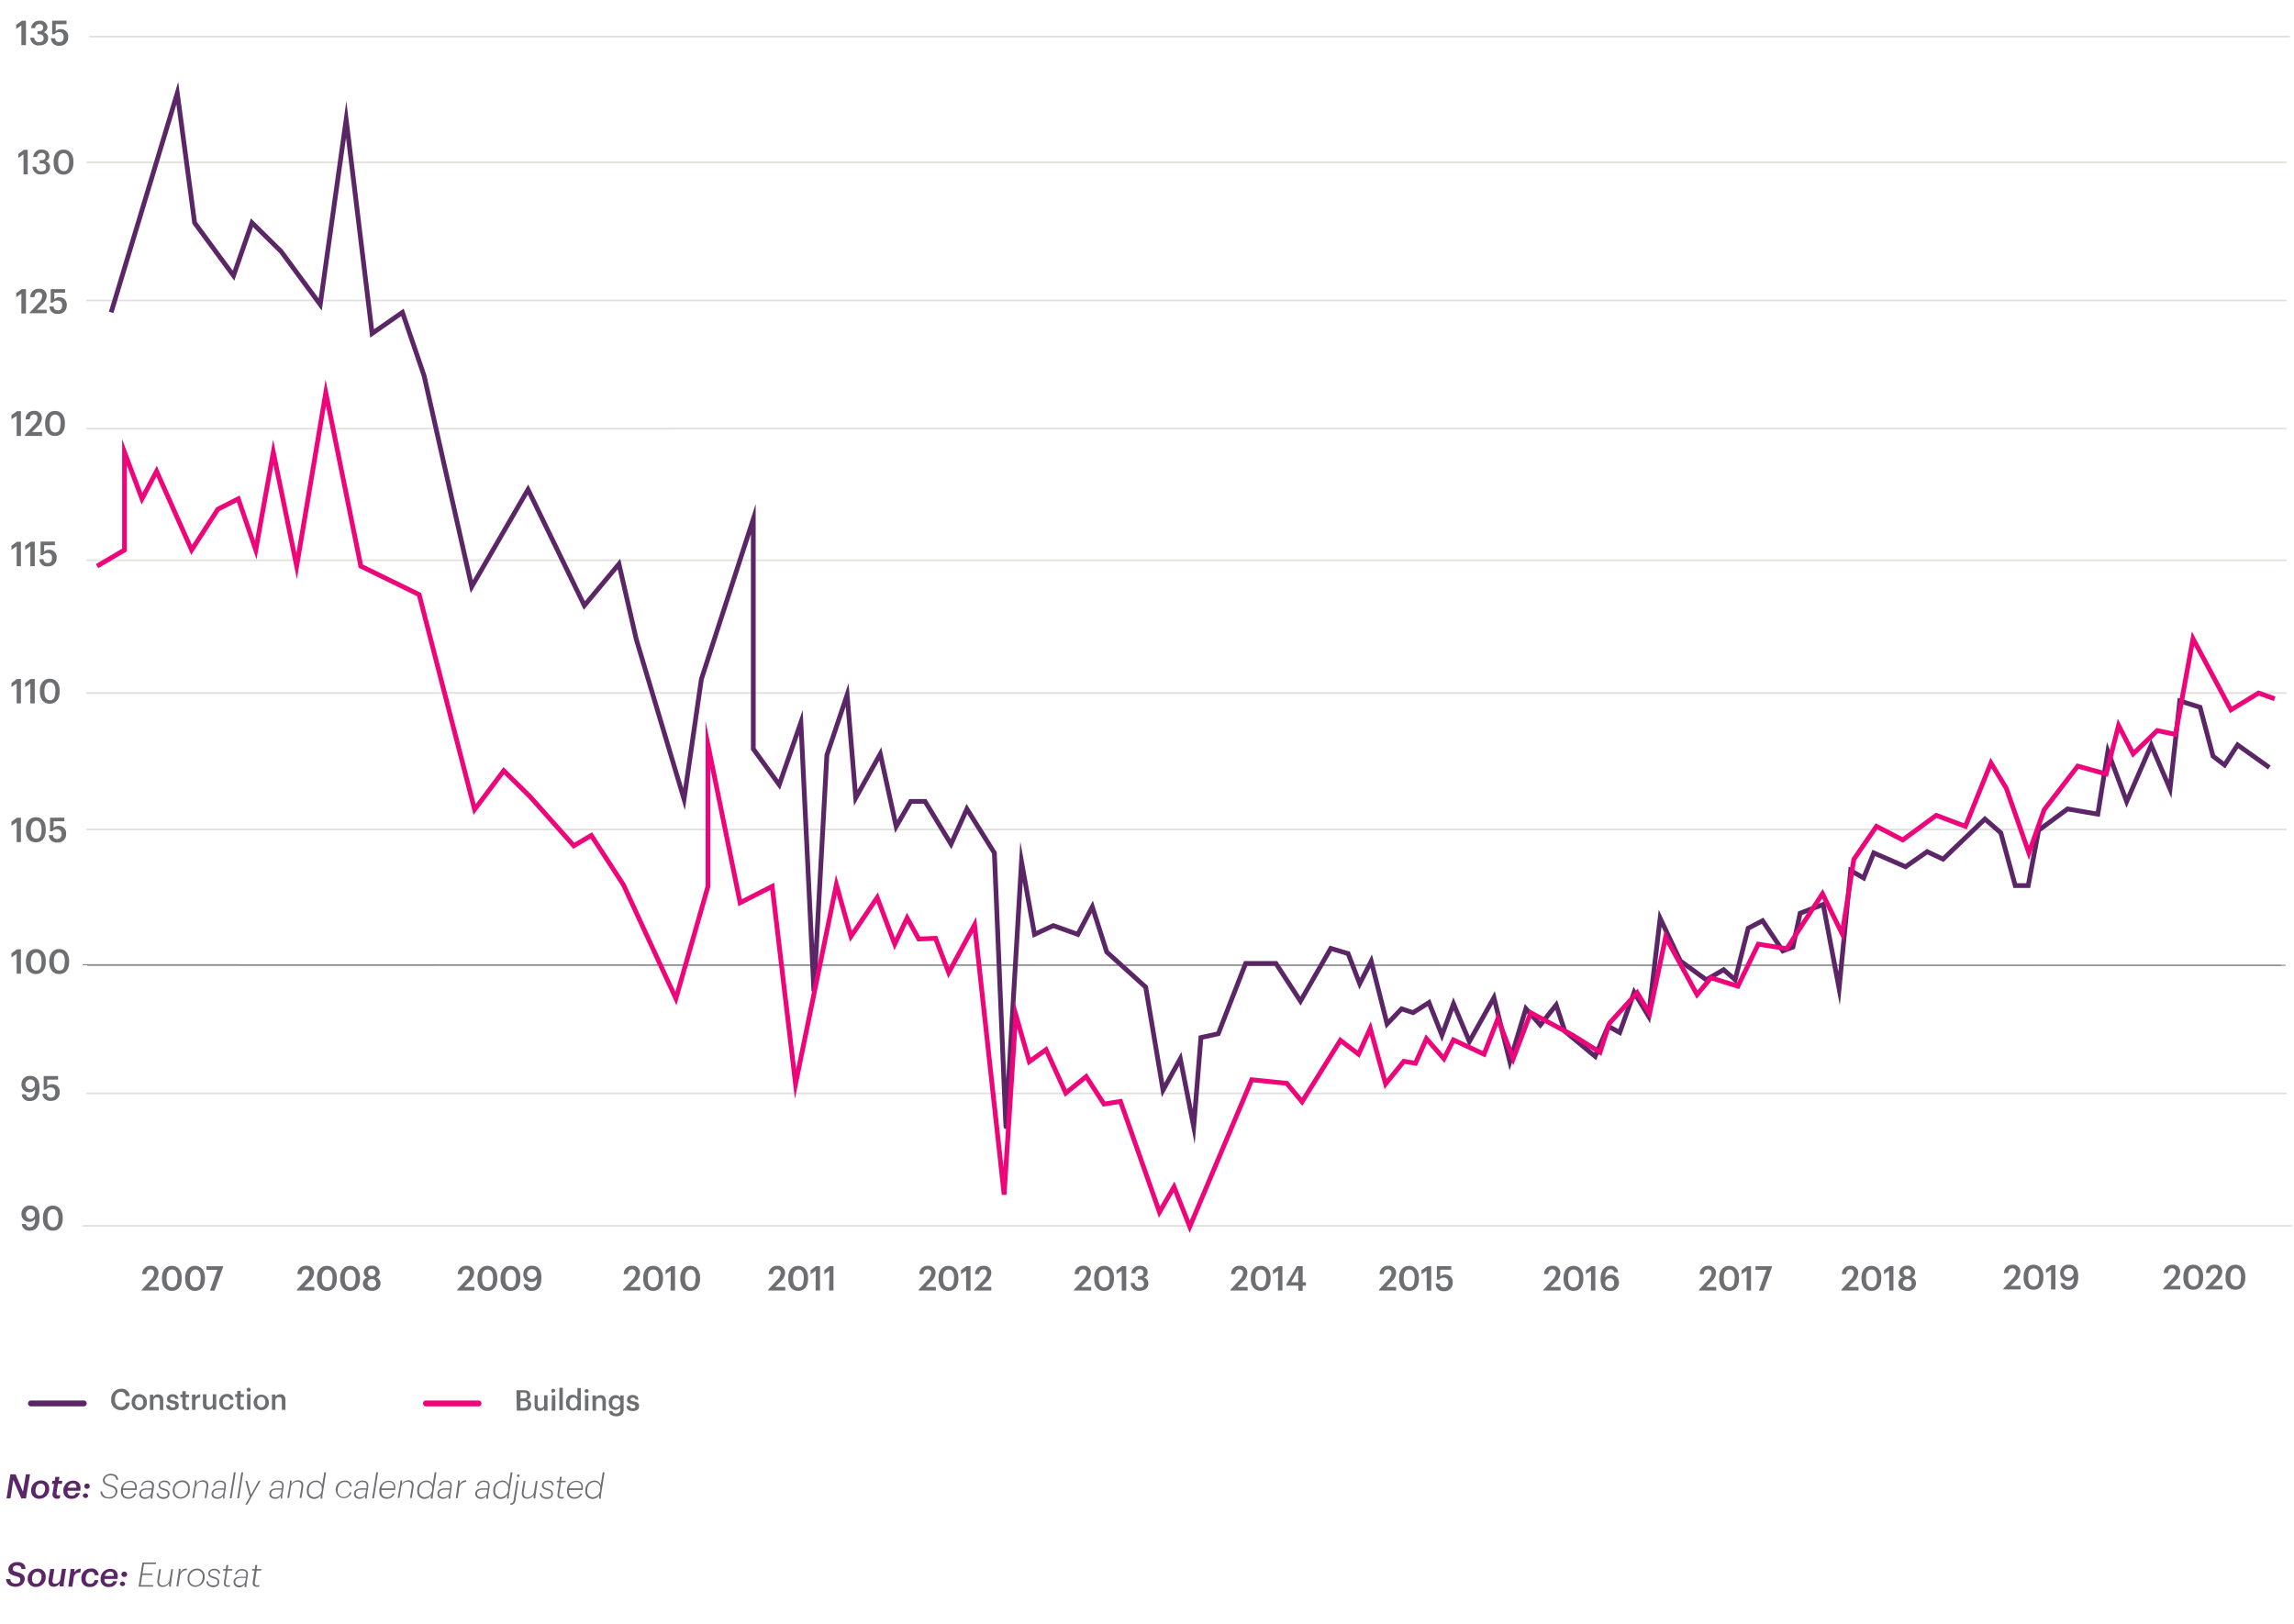 <svg id="Layer_1" data-name="Layer 1" xmlns="http://www.w3.org/2000/svg" xmlns:xlink="http://www.w3.org/1999/xlink" viewBox="0 0 442 313"><defs><style>.cls-1,.cls-10,.cls-9{fill:none;}.cls-2{clip-path:url(#clip-path);}.cls-3{clip-path:url(#clip-path-2);}.cls-4{fill:#5b2666;}.cls-5{fill:#6d6e71;}.cls-6{fill:#ed0579;}.cls-7{fill:#e1e0dc;}.cls-8{fill:#86888a;}.cls-9{stroke:#5b2666;}.cls-10,.cls-9{stroke-miterlimit:10;stroke-width:0.92px;}.cls-10{stroke:#ed0579;}</style><clipPath id="clip-path"><rect class="cls-1" width="442" height="500"/></clipPath><clipPath id="clip-path-2"><rect class="cls-1" x="0.16" width="441.84" height="284"/></clipPath></defs><g class="cls-2"><g class="cls-3"><path class="cls-4" d="M22.85,307.39a.48.48,0,1,0,0-1,.46.46,0,0,0-.46.48.48.48,0,0,0,.47.48m-.28,1.78a.46.46,0,0,0,.47-.47.48.48,0,0,0-.48-.49.47.47,0,0,0-.46.49.46.46,0,0,0,.47.47m-2.21-2.77c.48,0,.69.27.65.8H19.49a.9.9,0,0,1,.87-.8m-.94,1.43v-.14h2.23l0-.13c.16-1.1-.4-1.69-1.3-1.69a1.74,1.74,0,0,0-1.68,1.92,1.32,1.32,0,0,0,1.44,1.4,1.39,1.39,0,0,0,1.45-1H20.9a.7.7,0,0,1-.74.49c-.52,0-.74-.32-.74-.81m-2.55,1.36a1.36,1.36,0,0,0,1.43-1.25h-.65a.76.76,0,0,1-.77.68c-.53,0-.79-.32-.79-.89,0-.78.36-1.27.91-1.27a.59.59,0,0,1,.68.61h.68a1.2,1.2,0,0,0-1.33-1.2,1.69,1.69,0,0,0-1.66,1.86,1.38,1.38,0,0,0,1.5,1.46M13,309.13h.71l.24-1.56a1,1,0,0,1,1.15-1l.11-.7a1.18,1.18,0,0,0-1.13.72c0-.25,0-.5,0-.67h-.68a9.19,9.19,0,0,1-.09,1Zm-.37-3.2H12l-.28,1.85a.88.88,0,0,1-.88.83c-.36,0-.51-.25-.45-.7l.31-2H10l-.3,1.92c-.15.94.26,1.34.9,1.34a1.2,1.2,0,0,0,1-.63,2.83,2.83,0,0,0,0,.57h.69a4.73,4.73,0,0,1,.08-1Zm-5.24,2.69c-.52,0-.75-.36-.75-.86,0-.75.37-1.31,1-1.31s.75.34.75.85c0,.75-.34,1.32-1,1.32m0,.57a1.74,1.74,0,0,0,1.71-1.89,1.36,1.36,0,0,0-1.46-1.43A1.75,1.75,0,0,0,6,307.76a1.36,1.36,0,0,0,1.45,1.43m-3.59,0a1.43,1.43,0,0,0,1.62-1.41c0-.7-.43-1-1.31-1.24-.63-.18-.79-.32-.79-.61s.23-.61.73-.61.74.17.78.65h.72c0-.84-.57-1.26-1.46-1.26A1.37,1.37,0,0,0,2.58,306c0,.69.41,1,1.3,1.22.6.17.78.33.78.65s-.29.71-.81.7a.81.81,0,0,1-.93-.81H2.16c0,.8.56,1.42,1.66,1.42"/><path class="cls-5" d="M46,309.17a.86.86,0,0,0,.38-.07l.05-.28a1,1,0,0,1-.38.08c-.31,0-.46-.17-.4-.59l.32-2.1h.8l0-.28H46l.11-.72h-.31l-.11.72h-.46l0,.28h.46l-.32,2.09c-.08.53.14.87.66.87m-3-.25c-.51,0-.73-.28-.73-.63,0-.6.45-.74,1.1-.74h.75l-.08.52a1,1,0,0,1-1,.85m0,.26a1.16,1.16,0,0,0,1-.58,4.77,4.77,0,0,0,0,.53h.3a4.86,4.86,0,0,1,.06-.92l.18-1.15a.92.92,0,0,0-1-1.18,1.19,1.19,0,0,0-1.22,1h.32a.83.83,0,0,1,.89-.68c.6,0,.81.31.72.88l0,.26h-.8c-.75,0-1.41.23-1.41,1,0,.52.35.89,1,.89m-2,0a.86.86,0,0,0,.38-.07l0-.28a.92.92,0,0,1-.38.08c-.3,0-.46-.17-.39-.59l.32-2.1h.8l0-.28H41l.11-.72h-.31l-.11.72h-.46l0,.28h.45l-.32,2.09c-.07.53.15.87.67.87m-2.59,0a1,1,0,0,0,1.1-.94c0-.55-.32-.74-.93-.9s-.72-.29-.72-.6.3-.59.73-.59.73.21.76.59h.3c0-.62-.48-.87-1-.87a.92.92,0,0,0-1,.88c0,.48.27.69.93.87s.71.3.71.63-.31.65-.78.65-.84-.29-.87-.73h-.3a1,1,0,0,0,1.16,1m-3.08-.29a1,1,0,0,1-1-1.16c0-.87.49-1.58,1.29-1.58a1,1,0,0,1,1,1.16c0,.9-.48,1.58-1.28,1.58m0,.28a1.69,1.69,0,0,0,1.62-1.87,1.33,1.33,0,0,0-1.36-1.42,1.71,1.71,0,0,0-1.62,1.85,1.35,1.35,0,0,0,1.36,1.44M32,309.13h.31l.27-1.72c.13-.87.61-1.19,1.23-1.21l0-.31a1.27,1.27,0,0,0-1.17.76,5.59,5.59,0,0,0,.06-.72h-.3a8.24,8.24,0,0,1-.08.9Zm-.49-3.2h-.31l-.29,1.9a1.19,1.19,0,0,1-1.16,1.07c-.52,0-.77-.34-.67-1l.3-2H29l-.3,1.91c-.13.9.26,1.34.92,1.34a1.31,1.31,0,0,0,1.15-.73,3.35,3.35,0,0,0-.05.68H31a5.77,5.77,0,0,1,.07-.89Zm-6.12,3.2h2.54l.05-.28H25.72L26,307H27.7l0-.28H26L26.3,305h2.07l0-.28H26Z"/><path class="cls-4" d="M17.44,294.15a.52.52,0,0,0,.51-.53.51.51,0,0,0-.52-.51.5.5,0,0,0-.5.51.52.52,0,0,0,.51.53m-.3,1.92a.52.52,0,0,0,0-1,.51.51,0,0,0-.5.52.51.51,0,0,0,.51.52m-2.38-3c.52,0,.74.3.7.86H13.82a1,1,0,0,1,.94-.86m-1,1.54v-.15h2.41l0-.14c.18-1.19-.43-1.82-1.41-1.82a1.88,1.88,0,0,0-1.8,2.07,1.43,1.43,0,0,0,1.55,1.51A1.49,1.49,0,0,0,16.08,295h-.75a.73.73,0,0,1-.79.52c-.56,0-.8-.34-.8-.87m-1.88,1.46a1.24,1.24,0,0,0,.47-.08l.1-.64a.92.92,0,0,1-.36.07c-.28,0-.39-.11-.34-.46l.27-1.79h.72l.09-.6h-.72l.12-.76h-.77l-.12.76h-.44l-.09.6h.44L11,295c-.11.69.2,1.1.9,1.1m-3.34-.61c-.56,0-.81-.39-.81-.93,0-.8.39-1.41,1-1.41s.81.37.81.92c0,.81-.36,1.42-1,1.42m0,.62a1.86,1.86,0,0,0,1.83-2,1.46,1.46,0,0,0-1.57-1.54,1.89,1.89,0,0,0-1.83,2,1.47,1.47,0,0,0,1.57,1.55M2.26,296H3l.55-3.61L5.09,296H6l.73-4.71H5.91l-.52,3.41L4,291.31H3Z"/><path class="cls-5" d="M109.52,295.8c-.57,0-1-.43-1-1.16,0-.89.47-1.59,1.26-1.59a1,1,0,0,1,1,1.17c0,.9-.51,1.58-1.29,1.58m0,.27a1.28,1.28,0,0,0,1.17-.76,5.92,5.92,0,0,0,0,.71h.3a5.81,5.81,0,0,1,.09-1l.57-3.72h-.31l-.37,2.34a1.1,1.1,0,0,0-1.11-.86,1.69,1.69,0,0,0-1.57,1.88,1.28,1.28,0,0,0,1.28,1.41m-2.93-3c.69,0,1,.43.9,1.14h-2.09a1.23,1.23,0,0,1,1.19-1.14m-1.24,1.66a2.26,2.26,0,0,1,0-.26h2.41v-.1c.15-1-.3-1.57-1.17-1.57A1.72,1.72,0,0,0,105,294.7a1.23,1.23,0,0,0,1.3,1.37,1.31,1.31,0,0,0,1.33-.94h-.31a1,1,0,0,1-1,.67c-.67,0-1-.4-1-1.09M104,296.06a.84.84,0,0,0,.37-.07l0-.27a1.22,1.22,0,0,1-.38.07c-.31,0-.46-.17-.4-.59l.33-2.1h.8l0-.27H104l.11-.73h-.31l-.11.73h-.46l0,.27h.46l-.32,2.09c-.08.53.14.87.67.87m-2.59,0a1,1,0,0,0,1.1-.94c0-.55-.33-.74-.93-.9s-.72-.29-.72-.6.29-.59.73-.59.73.22.76.59h.3c-.05-.62-.49-.86-1.06-.86a.92.92,0,0,0-1,.88c0,.47.28.68.93.86s.72.3.72.63-.32.65-.79.65-.83-.29-.86-.73h-.31a1,1,0,0,0,1.17,1m-1.54-3.25h-.31l-.29,1.89a1.19,1.19,0,0,1-1.16,1.07c-.51,0-.77-.34-.67-1l.3-2h-.31l-.3,1.9c-.13.91.26,1.34.92,1.34a1.29,1.29,0,0,0,1.15-.73,4.35,4.35,0,0,0,0,.68h.3a7.41,7.41,0,0,1,.07-.89Zm-3.42-.69a.23.23,0,0,0,.23-.23.22.22,0,0,0-.22-.23.23.23,0,0,0-.23.24.22.22,0,0,0,.22.22m-1.4,5a.79.79,0,0,0,.89-.77l.54-3.56h-.31l-.54,3.54c-.06.34-.19.51-.54.53Zm-1.66-1.36c-.57,0-1-.43-1-1.16,0-.89.47-1.59,1.26-1.59a1,1,0,0,1,1,1.17c0,.9-.51,1.58-1.28,1.58m0,.27a1.3,1.3,0,0,0,1.17-.76,5.92,5.92,0,0,0,0,.71h.3a5.81,5.81,0,0,1,.09-1l.57-3.72h-.32l-.36,2.34a1.1,1.1,0,0,0-1.11-.86,1.69,1.69,0,0,0-1.57,1.88,1.28,1.28,0,0,0,1.28,1.41M90,295.81c-.51,0-.73-.28-.73-.63,0-.59.45-.74,1.1-.74h.75L91,295a1,1,0,0,1-1,.85m0,.26a1.19,1.19,0,0,0,1-.57,3.05,3.05,0,0,0,0,.52h.3a4.76,4.76,0,0,1,.06-.91l.18-1.15a.91.91,0,0,0-1-1.18,1.17,1.17,0,0,0-1.21,1h.31a.83.83,0,0,1,.89-.68c.61,0,.81.31.72.88l0,.26h-.8c-.75,0-1.4.23-1.4,1,0,.52.34.89,1,.89M85.45,296h.32L86,294.3a1.22,1.22,0,0,1,1.23-1.21l0-.31a1.27,1.27,0,0,0-1.17.76,5.46,5.46,0,0,0,.06-.71h-.3a8.32,8.32,0,0,1-.08.89Zm-1.65-3c.69,0,1,.43.89,1.14H82.61a1.23,1.23,0,0,1,1.19-1.14m-1.24,1.66a2.26,2.26,0,0,1,0-.26H85v-.1c.15-1-.3-1.57-1.17-1.57a1.72,1.72,0,0,0-1.58,1.92,1.24,1.24,0,0,0,1.31,1.37,1.31,1.31,0,0,0,1.33-.94h-.32a1,1,0,0,1-1,.67c-.67,0-1-.4-1-1.09M80,295.8c-.58,0-1-.43-1-1.16,0-.89.47-1.59,1.26-1.59a1,1,0,0,1,1,1.17c0,.9-.51,1.58-1.28,1.58m0,.27a1.3,1.3,0,0,0,1.17-.76,5.92,5.92,0,0,0,0,.71h.3a5.81,5.81,0,0,1,.09-1L82,291.3H81.7l-.36,2.34a1.1,1.1,0,0,0-1.11-.86,1.7,1.7,0,0,0-1.58,1.88,1.28,1.28,0,0,0,1.29,1.41M75.25,296h.31l.29-1.89A1.19,1.19,0,0,1,77,293.06c.52,0,.79.32.68,1l-.3,2h.31l.3-1.91c.14-.92-.27-1.33-.93-1.33a1.29,1.29,0,0,0-1.15.74,6.75,6.75,0,0,0,0-.69h-.3a5.07,5.07,0,0,1-.08.89Zm-1.65-3c.68,0,1,.43.89,1.14H72.4a1.23,1.23,0,0,1,1.2-1.14m-1.25,1.66a1.14,1.14,0,0,1,0-.26h2.4v-.1c.15-1-.3-1.57-1.17-1.57A1.72,1.72,0,0,0,72,294.7a1.24,1.24,0,0,0,1.31,1.37,1.29,1.29,0,0,0,1.32-.94h-.31a1,1,0,0,1-1,.67c-.67,0-1-.4-1-1.09M70.74,296h.32l.72-4.72h-.32Zm-2.14-.21c-.51,0-.74-.28-.74-.63,0-.59.45-.74,1.11-.74h.75l-.09.52a1,1,0,0,1-1,.85m0,.26a1.16,1.16,0,0,0,1-.57,4.61,4.61,0,0,0,0,.52h.3a4.2,4.2,0,0,1,.07-.91l.18-1.15a.91.91,0,0,0-1-1.18,1.17,1.17,0,0,0-1.22,1h.31a.84.84,0,0,1,.9-.68c.6,0,.8.31.71.88l0,.26H69c-.75,0-1.41.23-1.41,1,0,.52.34.89,1,.89m-2.82,0a1.33,1.33,0,0,0,1.36-1.14h-.3a1.08,1.08,0,0,1-2.13-.31c0-.93.51-1.57,1.26-1.57a.83.83,0,0,1,.92.81h.3a1.11,1.11,0,0,0-1.21-1.08,1.68,1.68,0,0,0-1.6,1.84,1.34,1.34,0,0,0,1.4,1.45m-5.13-.27c-.58,0-1-.43-1-1.16,0-.89.47-1.59,1.26-1.59a1,1,0,0,1,1,1.17c0,.9-.51,1.58-1.28,1.58m0,.27a1.31,1.31,0,0,0,1.17-.76,6,6,0,0,0-.06.71H62a6.67,6.67,0,0,1,.08-1l.57-3.72h-.31L62,293.64a1.1,1.1,0,0,0-1.11-.86,1.7,1.7,0,0,0-1.58,1.88,1.28,1.28,0,0,0,1.29,1.41M55.89,296h.31l.29-1.89a1.19,1.19,0,0,1,1.17-1.07c.52,0,.79.32.68,1l-.3,2h.31l.3-1.91c.14-.92-.27-1.33-.93-1.33a1.29,1.29,0,0,0-1.15.74,6.75,6.75,0,0,0,0-.69h-.3a5.07,5.07,0,0,1-.08.89Zm-2.13-.21c-.51,0-.74-.28-.74-.63,0-.59.45-.74,1.1-.74h.75l-.08.52a1,1,0,0,1-1,.85m0,.26a1.17,1.17,0,0,0,1-.57,3.05,3.05,0,0,0,0,.52H55a4.2,4.2,0,0,1,.07-.91l.17-1.15a.91.91,0,0,0-1-1.18,1.17,1.17,0,0,0-1.22,1h.31a.83.83,0,0,1,.89-.68c.61,0,.81.31.72.88l0,.26h-.79c-.75,0-1.41.23-1.41,1,0,.52.34.89,1,.89m-5.22,1.06h.33l2.35-4.3h-.34l-1.35,2.54-.65-2.54h-.32l.76,2.9ZM47.08,296h.32l.73-4.72h-.32Zm-1.31,0h.32l.72-4.72h-.32Zm-2.14-.21c-.51,0-.74-.28-.74-.63,0-.59.45-.74,1.1-.74h.76l-.09.52a1,1,0,0,1-1,.85m0,.26a1.17,1.17,0,0,0,1-.57,4.61,4.61,0,0,0,0,.52h.3a4.2,4.2,0,0,1,.07-.91l.18-1.15a.92.92,0,0,0-1-1.18,1.17,1.17,0,0,0-1.22,1h.31a.84.84,0,0,1,.9-.68c.6,0,.8.31.71.88l0,.26H44c-.75,0-1.41.23-1.41,1,0,.52.34.89,1,.89M39.23,296h.31l.29-1.89A1.19,1.19,0,0,1,41,293.06c.52,0,.79.32.68,1l-.3,2h.31l.3-1.91c.14-.92-.27-1.33-.93-1.33a1.29,1.29,0,0,0-1.15.74,6.75,6.75,0,0,0,.05-.69h-.29a6.7,6.7,0,0,1-.09.89Zm-2.07-.22a1.05,1.05,0,0,1-1-1.17c0-.87.49-1.58,1.29-1.58a1,1,0,0,1,1,1.16c0,.9-.48,1.59-1.28,1.59m0,.27a1.69,1.69,0,0,0,1.63-1.86,1.33,1.33,0,0,0-1.36-1.43,1.71,1.71,0,0,0-1.62,1.85,1.34,1.34,0,0,0,1.35,1.44m-3,0c.64,0,1.1-.35,1.1-.94s-.32-.74-.92-.9-.73-.29-.73-.6.3-.59.74-.59.72.22.75.59h.31c-.05-.62-.49-.86-1.06-.86a.92.92,0,0,0-1,.88c0,.47.27.68.93.86s.72.3.72.63-.32.65-.79.65-.83-.29-.86-.73h-.31a1,1,0,0,0,1.16,1M31,295.81c-.51,0-.73-.28-.73-.63,0-.59.45-.74,1.1-.74h.75L32,295a1,1,0,0,1-1,.85m0,.26a1.19,1.19,0,0,0,1-.57,3.05,3.05,0,0,0,0,.52h.3a4.76,4.76,0,0,1,.06-.91l.18-1.15a.91.91,0,0,0-1-1.18,1.17,1.17,0,0,0-1.21,1h.31a.83.83,0,0,1,.89-.68c.61,0,.81.31.72.88l0,.26h-.8c-.75,0-1.4.23-1.4,1,0,.52.34.89,1,.89m-3.08-.26c-.51,0-.74-.28-.74-.63,0-.59.45-.74,1.1-.74H29l-.08.52a1,1,0,0,1-1,.85m0,.26a1.19,1.19,0,0,0,1-.57,3.05,3.05,0,0,0,0,.52h.3a4.2,4.2,0,0,1,.07-.91l.17-1.15a.91.91,0,0,0-1-1.18,1.17,1.17,0,0,0-1.22,1h.31a.83.83,0,0,1,.89-.68c.61,0,.81.31.72.88l0,.26h-.79c-.75,0-1.41.23-1.41,1,0,.52.34.89,1,.89m-2.66-3c.68,0,1,.43.89,1.14H24a1.23,1.23,0,0,1,1.2-1.14m-1.24,1.66a2.26,2.26,0,0,1,0-.26h2.4v-.1c.15-1-.3-1.57-1.17-1.57a1.72,1.72,0,0,0-1.58,1.92,1.24,1.24,0,0,0,1.31,1.37,1.29,1.29,0,0,0,1.32-.94H25.9a1,1,0,0,1-1,.67c-.67,0-1-.4-1-1.09m-2.42,1.36A1.33,1.33,0,0,0,23,294.75c0-.65-.39-.92-1.22-1.16s-1-.42-1-.82c0-.56.38-.88,1-.88s1,.23,1,.81h.3a1.15,1.15,0,0,0-1.31-1.1,1.22,1.22,0,0,0-1.36,1.18c0,.6.39.86,1.19,1.1s1,.42,1,.9a1,1,0,0,1-1.15,1,1.07,1.07,0,0,1-1.21-1H20a1.35,1.35,0,0,0,1.52,1.3"/><path class="cls-5" d="M52.4,271.67h.66v-1.74a.65.65,0,0,1,.67-.71c.4,0,.57.21.57.65v1.8H55v-1.86c0-.81-.4-1.15-1-1.15a1,1,0,0,0-.93.53v-.47H52.4Zm-2.06.05a1.43,1.43,0,0,0,1.47-1.51v0a1.47,1.47,0,1,0-2.94,0v0a1.43,1.43,0,0,0,1.47,1.5m0-.53c-.5,0-.79-.38-.79-1v0c0-.61.3-1,.79-1s.79.37.79,1v0c0,.6-.3,1-.79,1m-2.42-3a.39.39,0,1,0-.39-.39.39.39,0,0,0,.39.39m-.32,3.44h.66v-2.95H47.6Zm-1.06.05a1.17,1.17,0,0,0,.45-.08v-.54a.76.76,0,0,1-.32.06c-.21,0-.33-.12-.33-.38v-1.55H47v-.51h-.63v-.65h-.66v.65H45.3v.51h.38v1.61a.79.79,0,0,0,.86.88m-2.86,0A1.22,1.22,0,0,0,45,270.57h-.6a.66.66,0,0,1-.69.63c-.49,0-.79-.34-.79-1v-.05c0-.61.32-1,.77-1a.61.61,0,0,1,.66.56H45a1.18,1.18,0,0,0-1.31-1.1,1.43,1.43,0,0,0-1.44,1.52v.05a1.38,1.38,0,0,0,1.44,1.49m-3.6,0a1,1,0,0,0,.91-.52v.47h.66v-2.95H41v1.75a.65.65,0,0,1-.67.71c-.38,0-.56-.21-.56-.65v-1.81H39.1v1.89c0,.78.42,1.11,1,1.11M37,271.67h.66v-1.54c0-.62.35-.82.93-.82v-.64a1,1,0,0,0-.93.6v-.55H37Zm-1,.05a1.15,1.15,0,0,0,.44-.08v-.54a.76.76,0,0,1-.32.06c-.21,0-.33-.12-.33-.38v-1.55h.63v-.51h-.63v-.65h-.65v.65h-.39v.51h.39v1.61a.78.78,0,0,0,.86.88m-2.7,0c.74,0,1.15-.34,1.15-.94s-.4-.79-1.07-.9c-.46-.08-.59-.17-.59-.38s.17-.35.45-.35a.44.44,0,0,1,.51.4h.61c-.07-.67-.54-.89-1.12-.89a1,1,0,0,0-1.07.88c0,.55.28.77,1,.9.42.07.61.16.61.4s-.16.38-.51.38-.53-.17-.57-.47H32c0,.62.46,1,1.19,1m-4.29-.05h.66v-1.74a.65.65,0,0,1,.67-.71c.39,0,.57.21.57.65v1.8h.66v-1.86c0-.81-.41-1.15-1-1.15a1,1,0,0,0-.92.53v-.47h-.66Zm-2.07.05a1.43,1.43,0,0,0,1.47-1.51v0a1.47,1.47,0,1,0-2.93,0v0a1.42,1.42,0,0,0,1.46,1.5m0-.53c-.5,0-.79-.38-.79-1v0c0-.61.3-1,.79-1s.78.37.78,1v0c0,.6-.29,1-.78,1m-3.56.53A1.57,1.57,0,0,0,25,270.26h-.71a.92.92,0,0,1-1,.85c-.72,0-1.14-.53-1.14-1.44v0c0-.91.44-1.46,1.13-1.46a.85.85,0,0,1,.94.81H25a1.51,1.51,0,0,0-1.67-1.41,1.92,1.92,0,0,0-1.9,2.06v.05a1.82,1.82,0,0,0,1.91,2"/><path class="cls-5" d="M122,271.88c.73,0,1.14-.35,1.14-.94s-.4-.8-1.07-.9c-.45-.08-.59-.17-.59-.38s.17-.35.45-.35.46.12.51.39H123c-.07-.66-.53-.89-1.12-.89a1,1,0,0,0-1.07.89c0,.55.28.77,1,.89.42.08.61.17.61.41s-.16.38-.52.38a.48.48,0,0,1-.56-.48h-.63c0,.63.46,1,1.2,1m-3.2-.7a.79.79,0,0,1-.75-.89v0c0-.54.28-.9.78-.9s.77.33.77.89v0a.81.81,0,0,1-.8.9m0,1.72c.89,0,1.45-.43,1.45-1.3v-2.73h-.66v.46a1,1,0,0,0-.91-.52,1.34,1.34,0,0,0-1.29,1.45v0a1.29,1.29,0,0,0,1.27,1.4,1.09,1.09,0,0,0,.93-.54v.43a.71.71,0,0,1-.79.8c-.43,0-.65-.17-.71-.47h-.66c.07.57.48,1,1.37,1m-4.53-1.08h.66v-1.73a.65.65,0,0,1,.67-.71c.39,0,.57.2.57.65v1.79h.65V270c0-.81-.4-1.16-1-1.16a1,1,0,0,0-.92.53v-.47h-.66Zm-1.15-3.43a.39.39,0,0,0,.4-.39.4.4,0,0,0-.79,0,.39.39,0,0,0,.39.39m-.32,3.43h.66v-2.95h-.66Zm-2.24-.48c-.42,0-.74-.31-.74-1v-.05c0-.63.28-1,.77-1s.77.32.77,1v0c0,.66-.34,1-.8,1m-.16.54a1.09,1.09,0,0,0,.94-.55v.49h.66v-4.31h-.66v1.82a1,1,0,0,0-.91-.52c-.75,0-1.29.6-1.29,1.54v0c0,1,.54,1.48,1.26,1.48m-2.53-.06h.66v-4.31h-.66Zm-1.16-3.43A.38.38,0,0,0,107,268a.39.39,0,1,0-.78,0,.38.38,0,0,0,.39.39m-.32,3.43H107v-2.95h-.66Zm-2.37.06a1,1,0,0,0,.91-.52v.46h.66v-2.95h-.66v1.76a.64.64,0,0,1-.67.7c-.38,0-.56-.2-.56-.65v-1.81H103v1.89c0,.79.42,1.12,1,1.12m-3.71-2.39v-1.16h.59c.46,0,.67.16.67.54v0c0,.41-.18.59-.66.59Zm0,1.8V270h.65c.54,0,.76.2.76.62v0c0,.42-.22.65-.71.65Zm-.71.53H101c.86,0,1.34-.37,1.34-1.12v0a.88.88,0,0,0-.78-.95.82.82,0,0,0,.61-.86v0c0-.73-.47-1-1.27-1h-1.4Z"/><path class="cls-4" d="M5.89,271H16.21a.57.57,0,0,0,0-1.13H5.89a.57.57,0,0,0,0,1.13"/><path class="cls-6" d="M82,271H92.27a.57.57,0,0,0,0-1.13H82A.57.57,0,0,0,82,271"/><path class="cls-7" d="M16.08,236.38H441.46c.13,0,.23-.08.23-.17s-.1-.16-.23-.16H16.08c-.13,0-.23.07-.23.16s.1.17.23.17"/><path class="cls-7" d="M16.82,210.85H440.38c.13,0,.23-.07.23-.16s-.1-.16-.23-.16H16.82c-.13,0-.23.07-.23.16s.1.16.23.16"/><polyline class="cls-8" points="16.82 186.11 440.38 186.11 440.38 185.91 16.82 185.91"/><path class="cls-7" d="M16.82,160H440.38c.13,0,.23-.08.23-.17s-.1-.16-.23-.16H16.82c-.13,0-.23.07-.23.16s.1.17.23.17"/><path class="cls-7" d="M16.82,133.7H440.38c.13,0,.23-.07.23-.16s-.1-.17-.23-.17H16.82c-.13,0-.23.07-.23.17s.1.16.23.16"/><path class="cls-7" d="M16.82,108.12H440.38c.13,0,.23-.07.23-.16s-.1-.16-.23-.16H16.82c-.13,0-.23.07-.23.16s.1.16.23.16"/><path class="cls-7" d="M16.82,82.76H440.38c.13,0,.23-.08.23-.17s-.1-.16-.23-.16H16.82c-.13,0-.23.07-.23.16s.1.17.23.17"/><path class="cls-7" d="M16.82,58.07H440.38c.13,0,.23-.07.23-.16s-.1-.17-.23-.17H16.82c-.13,0-.23.07-.23.17s.1.16.23.16"/><polyline class="cls-8" points="15.91 185.99 439.49 186.12 439.49 185.92 15.91 185.79"/><path class="cls-7" d="M16.82,31.44H440.38c.13,0,.23-.08.23-.17s-.1-.16-.23-.16H16.82c-.13,0-.23.07-.23.16s.1.17.23.17"/><path class="cls-9" d="M21.42,60.19,34.16,17.94l3.34,25L45,53.12l3.54-10.21,5.64,5.56L61.7,58.68l5-35.66,5,41.23,5.84-4.06,4.17,12.2,9.18,40.66,10.85-18.72,10.85,22.35,6.67-8,3.34,14.52L131.8,154l2.46-17.05.88-6.08,10-30.85v44.29l5,6.91,4.17-12,2.51,51.8,2.5-45.5,3.9-11.62,1.66,19.85,4.73-8.48,3.06,14,2.79-4.84h2.78l5,8.23,3.06-6.78,5.29,8.47s2.23,53.49,2.23,52.76,3-51.06,3-51.06l2.51,14,3.62-1.69,4.72,1.69,2.79-5.32,2.78,8.71,7.51,6.78,3.34,19.84,3.33-6.05L230,217.12l1.39-17.19,3.34-.73L240,185.65h5.84l4.73,7.26,5.84-10.16,3.34,1,2.23,5.81,2.22-4.35,3.06,12.1,2.79-2.91,2.22.73,3.06-1.94,2.5,6.3,2.23-6.06,3.06,7.27,4.73-8.47,3.06,12.34L294,194.36l2.78,3.15,3.06-3.87,1.67,5.08,5.84,4.84,2.5-5.81,2.23,1.21,2.78-7.74,2.78,4.6,2.23-18.88,3.89,8.23,5,3.63,3.34-1.94,2.22,1.94,2.51-9.93,2.78-1.45,3.89,5.81,1.95-.73,1.39-6.53,4.45-1.69,3.06,16.21,2.23-22.75,2.5,1.45,1.95-4.84,6.12,2.67,4.17-2.91,3.06,1.45,8.07-7.74,3.06,2.66,2.78,10.17h2.5l2-10.65,5.57-4.12,5.84,1,1.94-12.1,3.62,9.68,4.73-10.89,3.62,8.47L420,135.07l3.9,1.21,2.5,9.44,2.23,1.69,2.5-3.87,6.12,4.36"/><polyline class="cls-10" points="18.7 109.09 23.99 105.98 23.99 87.14 27.36 96.12 30.17 90.8 36.92 105.98 40.52 100.38 41.98 98.12 45.91 96.12 49.28 105.98 52.66 87.14 57.16 109.09 62.77 75.67 69.52 109.09 80.76 114.58 91.44 155.99 97.06 148.51 102.13 153.5 110.56 162.97 113.93 160.98 120.11 170.47 130.23 192.41 136.41 170.8 136.41 143.52 142.6 173.95 148.78 170.8 153.28 208.87 161.15 170.47 163.96 180.44 169.02 172.95 172.39 181.93 174.78 176.88 177.03 180.94 180.26 180.81 182.79 187.42 187.78 178.19 193.47 230.2 195.72 195.53 198.32 204.57 201.55 202.26 205.35 210.62 209.28 207.44 212.72 212.74 215.89 212.24 223.4 233.57 226.21 228.71 229.24 236.38 241.18 208.06 247.93 208.75 250.88 212.3 258.26 200.46 261.77 203.14 264.02 198.15 266.97 208.87 270.48 204.51 272.73 204.88 274.84 200.14 278.21 204.01 280.04 200.39 285.94 203.14 288.61 196.28 291.56 204.01 294.94 195.15 303.09 199.52 308.29 202.76 310.11 197.15 315.45 191.29 317.84 195.28 320.93 180.56 326.98 191.66 329.65 188.42 334.85 190.04 338.78 181.93 344.26 182.81 351.15 172.21 354.94 179.94 357.19 165.59 361.55 159.23 366.61 161.85 373.07 157.11 378.69 159.23 383.61 147.01 386.56 151.88 390.92 164.35 393.87 156.02 400.33 147.63 405.81 149.13 408.2 139.78 411.01 145.26 415.65 140.77 419.17 141.52 422.54 123.06 429.85 136.78 435.19 133.54 438.28 134.66"/><path class="cls-7" d="M17.43,7.21H441c.12,0,.23-.07.23-.16s-.11-.17-.23-.17H17.43c-.13,0-.23.08-.23.17s.1.16.23.16"/></g><g class="cls-3"><path class="cls-5" d="M4.12,4.89l-1,.67V4.79L4.21,4H5v4.7H4.12Z"/><path class="cls-5" d="M5.84,7.27h.77a.86.86,0,0,0,.93.86c.59,0,.87-.3.87-.76s-.27-.77-.83-.77H7.23V6h.33c.52,0,.76-.25.76-.69a.63.63,0,0,0-.71-.66.8.8,0,0,0-.85.77H6A1.5,1.5,0,0,1,7.62,4,1.34,1.34,0,0,1,9.13,5.21a1,1,0,0,1-.74,1,1.09,1.09,0,0,1,.88,1.14c0,.87-.67,1.41-1.71,1.41A1.54,1.54,0,0,1,5.84,7.27Z"/><path class="cls-5" d="M9.82,7.37h.79c.07.44.24.74.83.74s.82-.38.82-1a.82.82,0,0,0-.82-.92,1.11,1.11,0,0,0-.95.41h-.44l0-2.62h2.77v.69H10.74V6a1.22,1.22,0,0,1,1-.39,1.4,1.4,0,0,1,1.4,1.58,1.56,1.56,0,0,1-1.68,1.62A1.44,1.44,0,0,1,9.82,7.37Z"/><path class="cls-5" d="M4.12,56.58l-1,.68v-.77l1.06-.78H5v4.7H4.12Z"/><path class="cls-5" d="M5.71,60.26l1.73-1.88a2.08,2.08,0,0,0,.69-1.33.64.64,0,0,0-.68-.72c-.45,0-.74.27-.82.93H5.85a1.53,1.53,0,0,1,1.62-1.61A1.35,1.35,0,0,1,9,57a2.47,2.47,0,0,1-.89,1.69l-1,1H9v.67H5.71Z"/><path class="cls-5" d="M9.53,59.06h.79c.07.44.24.74.83.74s.82-.37.82-.95a.82.82,0,0,0-.82-.93,1.11,1.11,0,0,0-1,.41H9.77l0-2.62h2.77v.69H10.46v1.28a1.25,1.25,0,0,1,1-.4,1.4,1.4,0,0,1,1.4,1.58,1.56,1.56,0,0,1-1.67,1.62A1.45,1.45,0,0,1,9.53,59.06Z"/><path class="cls-5" d="M3.21,80.12l-1,.67V80l1.06-.77h.76V84H3.21Z"/><path class="cls-5" d="M4.8,83.79l1.72-1.87a2.07,2.07,0,0,0,.7-1.34.63.63,0,0,0-.68-.71c-.46,0-.74.27-.82.93H4.94a1.54,1.54,0,0,1,1.62-1.62,1.35,1.35,0,0,1,1.51,1.39,2.45,2.45,0,0,1-.89,1.68l-1,1H8.1V84H4.8Z"/><path class="cls-5" d="M8.69,81.72v-.24c0-1.42.77-2.3,1.91-2.3s1.91.87,1.91,2.28v.24c0,1.41-.71,2.32-1.91,2.32S8.69,83.13,8.69,81.72Zm3,0v-.23c0-1-.37-1.6-1.05-1.6s-1.07.56-1.07,1.61v.23c0,1.07.4,1.61,1.08,1.61S11.66,82.77,11.66,81.7Z"/><path class="cls-5" d="M3.21,105.27l-1,.67v-.77l1.06-.77h.76v4.7H3.21Z"/><path class="cls-5" d="M5.85,105.27l-1,.67v-.77l1.05-.77H6.7v4.7H5.85Z"/><path class="cls-5" d="M7.58,107.75h.79c.07.44.24.74.83.74s.82-.38.82-1a.81.81,0,0,0-.82-.92,1.16,1.16,0,0,0-.95.4H7.82l0-2.61h2.76v.69H8.51v1.27a1.25,1.25,0,0,1,1-.39,1.4,1.4,0,0,1,1.4,1.58,1.56,1.56,0,0,1-1.67,1.62A1.45,1.45,0,0,1,7.58,107.75Z"/><path class="cls-5" d="M3.21,131.71l-1,.68v-.77l1.06-.78h.76v4.7H3.21Z"/><path class="cls-5" d="M5.85,131.71l-1,.68v-.77l1.05-.78H6.7v4.7H5.85Z"/><path class="cls-5" d="M7.68,133.32v-.24c0-1.43.76-2.3,1.91-2.3s1.91.87,1.91,2.28v.24c0,1.41-.72,2.31-1.91,2.31S7.68,134.73,7.68,133.32Zm3,0v-.23c0-1-.37-1.61-1.05-1.61s-1.07.57-1.07,1.61v.24c0,1.06.4,1.6,1.08,1.6S10.65,134.36,10.65,133.3Z"/><path class="cls-5" d="M3.21,158.44l-1,.68v-.77l1.06-.78h.76v4.7H3.21Z"/><path class="cls-5" d="M5,160v-.23c0-1.43.77-2.3,1.92-2.3s1.9.86,1.9,2.28V160c0,1.42-.71,2.32-1.9,2.32S5,161.46,5,160Zm3,0v-.23c0-1-.37-1.6-1-1.6s-1.06.56-1.06,1.61V160c0,1.06.39,1.6,1.07,1.6S8,161.09,8,160Z"/><path class="cls-5" d="M9.4,160.92h.79a.74.74,0,0,0,.83.74c.53,0,.83-.37.83-.95a.82.82,0,0,0-.83-.93,1.17,1.17,0,0,0-.95.41H9.64l0-2.62h2.77v.69H10.33v1.28a1.25,1.25,0,0,1,1-.4,1.41,1.41,0,0,1,1.41,1.58A1.56,1.56,0,0,1,11,162.34,1.45,1.45,0,0,1,9.4,160.92Z"/><path class="cls-5" d="M3.21,183.8l-1,.68v-.77l1.06-.78h.76v4.7H3.21Z"/><path class="cls-5" d="M5,185.4v-.23c0-1.43.77-2.3,1.92-2.3s1.9.86,1.9,2.28v.23c0,1.42-.71,2.32-1.9,2.32S5,186.82,5,185.4Zm3,0v-.23c0-1-.37-1.6-1-1.6s-1.06.56-1.06,1.61v.24c0,1.06.39,1.6,1.07,1.6S8,186.45,8,185.38Z"/><path class="cls-5" d="M9.5,185.4v-.23c0-1.43.76-2.3,1.91-2.3s1.91.86,1.91,2.28v.23c0,1.42-.72,2.32-1.91,2.32S9.5,186.82,9.5,185.4Zm3,0v-.23c0-1-.37-1.6-1.05-1.6s-1.07.56-1.07,1.61v.24c0,1.06.4,1.6,1.08,1.6S12.47,186.45,12.47,185.38Z"/><path class="cls-5" d="M4.19,210.88H5a.7.7,0,0,0,.78.61c.65,0,1-.54,1-1.61a1.24,1.24,0,0,1-1.13.59,1.44,1.44,0,0,1-1.51-1.53,1.55,1.55,0,0,1,1.69-1.61c1.2,0,1.78.83,1.78,2.18v.25c0,1.54-.66,2.4-1.83,2.4A1.43,1.43,0,0,1,4.19,210.88ZM6.72,209a.88.88,0,0,0-.88-1,.94.94,0,0,0,0,1.88A.84.84,0,0,0,6.72,209Z"/><path class="cls-5" d="M8.18,210.76H9a.73.73,0,0,0,.83.73c.52,0,.82-.37.82-1a.82.82,0,0,0-.82-.93,1.14,1.14,0,0,0-1,.41H8.42l0-2.62h2.77v.69H9.1v1.28a1.23,1.23,0,0,1,1-.4,1.41,1.41,0,0,1,1.4,1.58,1.55,1.55,0,0,1-1.67,1.62A1.44,1.44,0,0,1,8.18,210.76Z"/><path class="cls-5" d="M4.19,235.86H5a.69.69,0,0,0,.78.6c.65,0,1-.54,1-1.61a1.22,1.22,0,0,1-1.13.59,1.44,1.44,0,0,1-1.51-1.52,1.55,1.55,0,0,1,1.69-1.61c1.2,0,1.78.83,1.78,2.18v.24c0,1.55-.66,2.41-1.83,2.41A1.43,1.43,0,0,1,4.19,235.86ZM6.72,234a.88.88,0,0,0-.88-1,.94.94,0,0,0,0,1.87A.83.83,0,0,0,6.72,234Z"/><path class="cls-5" d="M8.27,234.85v-.23c0-1.43.77-2.31,1.92-2.31s1.9.87,1.9,2.29v.23c0,1.42-.71,2.32-1.9,2.32S8.27,236.27,8.27,234.85Zm3,0v-.23c0-1-.37-1.6-1.06-1.6s-1.06.56-1.06,1.61v.24c0,1.06.39,1.6,1.08,1.6S11.25,235.9,11.25,234.83Z"/><path class="cls-5" d="M4.53,29.75l-1,.68v-.77l1.06-.78h.75v4.71H4.53Z"/><path class="cls-5" d="M6.26,32.13H7A.84.84,0,0,0,8,33c.59,0,.87-.29.87-.76s-.27-.77-.82-.77H7.65v-.62H8c.52,0,.76-.25.76-.69A.64.64,0,0,0,8,29.48a.82.82,0,0,0-.85.78H6.42A1.5,1.5,0,0,1,8,28.82c1,0,1.5.56,1.5,1.26a1.05,1.05,0,0,1-.74,1,1.08,1.08,0,0,1,.88,1.13c0,.87-.66,1.41-1.71,1.41A1.53,1.53,0,0,1,6.26,32.13Z"/><path class="cls-5" d="M10.33,31.36v-.24c0-1.43.76-2.3,1.91-2.3s1.91.87,1.91,2.28v.24c0,1.41-.72,2.31-1.91,2.31S10.33,32.77,10.33,31.36Zm3,0v-.23c0-1-.37-1.61-1.05-1.61s-1.07.57-1.07,1.61v.24c0,1.07.4,1.61,1.08,1.61S13.3,32.4,13.3,31.34Z"/><path class="cls-5" d="M27.32,248.52,29,246.65a2.08,2.08,0,0,0,.69-1.33.64.64,0,0,0-.68-.72c-.45,0-.74.27-.82.93h-.77a1.52,1.52,0,0,1,1.62-1.61,1.34,1.34,0,0,1,1.5,1.38,2.47,2.47,0,0,1-.89,1.69l-1,1h1.94v.68H27.32Z"/><path class="cls-5" d="M31.2,246.45v-.23c0-1.43.77-2.3,1.92-2.3s1.9.86,1.9,2.28v.23c0,1.42-.71,2.32-1.9,2.32S31.2,247.87,31.2,246.45Zm3,0v-.23c0-1-.37-1.6-1.05-1.6s-1.06.56-1.06,1.61v.24c0,1.06.39,1.6,1.07,1.6S34.17,247.5,34.17,246.43Z"/><path class="cls-5" d="M35.67,246.45v-.23c0-1.43.76-2.3,1.91-2.3s1.91.86,1.91,2.28v.23c0,1.42-.72,2.32-1.91,2.32S35.67,247.87,35.67,246.45Zm3,0v-.23c0-1-.37-1.6-1-1.6s-1.07.56-1.07,1.61v.24c0,1.06.4,1.6,1.08,1.6S38.64,247.5,38.64,246.43Z"/><path class="cls-5" d="M41.9,244.69H39.78V244H43v.11l-1.66,4.59h-.88Z"/><path class="cls-5" d="M57.19,248.52l1.72-1.87a2.05,2.05,0,0,0,.7-1.33.65.65,0,0,0-.69-.72c-.45,0-.74.27-.81.93h-.78A1.53,1.53,0,0,1,59,243.92a1.35,1.35,0,0,1,1.51,1.38,2.48,2.48,0,0,1-.9,1.69l-1,1h1.94v.68h-3.3Z"/><path class="cls-5" d="M61.08,246.45v-.23c0-1.43.76-2.3,1.91-2.3s1.91.86,1.91,2.28v.23c0,1.42-.72,2.32-1.91,2.32S61.08,247.87,61.08,246.45Zm3,0v-.23c0-1-.37-1.6-1-1.6s-1.07.56-1.07,1.61v.24c0,1.06.4,1.6,1.08,1.6S64.05,247.5,64.05,246.43Z"/><path class="cls-5" d="M65.54,246.45v-.23c0-1.43.77-2.3,1.91-2.3s1.91.86,1.91,2.28v.23c0,1.42-.71,2.32-1.91,2.32S65.54,247.87,65.54,246.45Zm3,0v-.23c0-1-.37-1.6-1.05-1.6s-1.06.56-1.06,1.61v.24c0,1.06.39,1.6,1.07,1.6S68.51,247.5,68.51,246.43Z"/><path class="cls-5" d="M69.92,247.35a1.21,1.21,0,0,1,.85-1.19,1,1,0,0,1-.67-1,1.38,1.38,0,0,1,1.53-1.26,1.36,1.36,0,0,1,1.52,1.24,1,1,0,0,1-.67,1,1.2,1.2,0,0,1,.84,1.18c0,.92-.77,1.42-1.69,1.42S69.92,248.27,69.92,247.35Zm2.56-.07a.78.78,0,0,0-.85-.81.81.81,0,1,0,0,1.62A.78.78,0,0,0,72.48,247.28Zm-.13-2.06a.72.72,0,0,0-1.44,0,.68.68,0,0,0,.73.68A.66.66,0,0,0,72.35,245.22Z"/><path class="cls-5" d="M88.09,248.52l1.72-1.87a2.08,2.08,0,0,0,.69-1.33.64.64,0,0,0-.68-.72c-.45,0-.74.27-.82.93h-.77a1.52,1.52,0,0,1,1.62-1.61,1.34,1.34,0,0,1,1.5,1.38,2.47,2.47,0,0,1-.89,1.69l-1,1h1.93v.68H88.09Z"/><path class="cls-5" d="M92,246.45v-.23c0-1.43.77-2.3,1.92-2.3s1.9.86,1.9,2.28v.23c0,1.42-.71,2.32-1.9,2.32S92,247.87,92,246.45Zm3,0v-.23c0-1-.37-1.6-1.06-1.6s-1.06.56-1.06,1.61v.24c0,1.06.39,1.6,1.08,1.6S95,247.5,95,246.43Z"/><path class="cls-5" d="M96.44,246.45v-.23c0-1.43.76-2.3,1.91-2.3s1.91.86,1.91,2.28v.23c0,1.42-.72,2.32-1.91,2.32S96.44,247.87,96.44,246.45Zm3,0v-.23c0-1-.37-1.6-1-1.6s-1.07.56-1.07,1.61v.24c0,1.06.4,1.6,1.08,1.6S99.41,247.5,99.41,246.43Z"/><path class="cls-5" d="M100.89,247.46h.79a.71.71,0,0,0,.79.6c.65,0,1-.53,1-1.61a1.21,1.21,0,0,1-1.12.59,1.44,1.44,0,0,1-1.51-1.52,1.55,1.55,0,0,1,1.69-1.61c1.19,0,1.78.83,1.78,2.18v.24c0,1.55-.67,2.41-1.84,2.41A1.42,1.42,0,0,1,100.89,247.46Zm2.53-1.9a.89.89,0,0,0-.89-1,.94.94,0,1,0,.89,1Z"/><path class="cls-5" d="M120.05,248.52l1.72-1.87a2.05,2.05,0,0,0,.7-1.33.65.65,0,0,0-.69-.72c-.45,0-.74.27-.81.93h-.78a1.53,1.53,0,0,1,1.62-1.61,1.34,1.34,0,0,1,1.5,1.38,2.47,2.47,0,0,1-.89,1.69l-1,1h1.94v.68h-3.3Z"/><path class="cls-5" d="M123.93,246.45v-.23c0-1.43.77-2.3,1.92-2.3s1.9.86,1.9,2.28v.23c0,1.42-.71,2.32-1.9,2.32S123.93,247.87,123.93,246.45Zm3,0v-.23c0-1-.37-1.6-1.06-1.6s-1.06.56-1.06,1.61v.24c0,1.06.39,1.6,1.08,1.6S126.91,247.5,126.91,246.43Z"/><path class="cls-5" d="M129.24,244.85l-1,.68v-.77l1.06-.78h.76v4.7h-.86Z"/><path class="cls-5" d="M131.07,246.45v-.23c0-1.43.77-2.3,1.91-2.3s1.91.86,1.91,2.28v.23c0,1.42-.71,2.32-1.91,2.32S131.07,247.87,131.07,246.45Zm3,0v-.23c0-1-.37-1.6-1-1.6s-1.07.56-1.07,1.61v.24c0,1.06.4,1.6,1.08,1.6S134,247.5,134,246.43Z"/><path class="cls-5" d="M148,248.52l1.72-1.87a2.05,2.05,0,0,0,.7-1.33.64.64,0,0,0-.69-.72c-.45,0-.73.27-.81.93h-.78a1.53,1.53,0,0,1,1.62-1.61,1.35,1.35,0,0,1,1.51,1.38,2.44,2.44,0,0,1-.9,1.69l-1,1h1.94v.68H148Z"/><path class="cls-5" d="M151.88,246.45v-.23c0-1.43.76-2.3,1.91-2.3s1.91.86,1.91,2.28v.23c0,1.42-.72,2.32-1.91,2.32S151.88,247.87,151.88,246.45Zm3,0v-.23c0-1-.37-1.6-1-1.6s-1.07.56-1.07,1.61v.24c0,1.06.4,1.6,1.08,1.6S154.85,247.5,154.85,246.43Z"/><path class="cls-5" d="M157.18,244.85l-1,.68v-.77l1.06-.78H158v4.7h-.86Z"/><path class="cls-5" d="M159.83,244.85l-1,.68v-.77l1-.78h.76v4.7h-.85Z"/><path class="cls-5" d="M177,248.52l1.72-1.87a2.05,2.05,0,0,0,.7-1.33.64.64,0,0,0-.68-.72c-.46,0-.74.27-.82.93h-.78a1.53,1.53,0,0,1,1.62-1.61,1.35,1.35,0,0,1,1.51,1.38,2.47,2.47,0,0,1-.89,1.69l-1,1h1.94v.68H177Z"/><path class="cls-5" d="M180.84,246.45v-.23c0-1.43.76-2.3,1.91-2.3s1.91.86,1.91,2.28v.23c0,1.42-.72,2.32-1.91,2.32S180.84,247.87,180.84,246.45Zm3,0v-.23c0-1-.37-1.6-1.05-1.6s-1.07.56-1.07,1.61v.24c0,1.06.4,1.6,1.08,1.6S183.81,247.5,183.81,246.43Z"/><path class="cls-5" d="M186.15,244.85l-1,.68v-.77l1.06-.78H187v4.7h-.85Z"/><path class="cls-5" d="M187.74,248.52l1.73-1.87a2.08,2.08,0,0,0,.69-1.33.64.64,0,0,0-.68-.72c-.45,0-.74.27-.82.93h-.78a1.53,1.53,0,0,1,1.62-1.61A1.35,1.35,0,0,1,191,245.3a2.47,2.47,0,0,1-.89,1.69l-1,1H191v.68h-3.3Z"/><path class="cls-5" d="M206.94,248.52l1.72-1.87a2.1,2.1,0,0,0,.7-1.33.65.65,0,0,0-.69-.72c-.45,0-.74.27-.81.93h-.78a1.53,1.53,0,0,1,1.62-1.61,1.34,1.34,0,0,1,1.5,1.38,2.47,2.47,0,0,1-.89,1.69l-1,1h1.94v.68h-3.3Z"/><path class="cls-5" d="M210.82,246.45v-.23c0-1.43.77-2.3,1.92-2.3s1.9.86,1.9,2.28v.23c0,1.42-.71,2.32-1.9,2.32S210.82,247.87,210.82,246.45Zm3,0v-.23c0-1-.37-1.6-1.06-1.6s-1.06.56-1.06,1.61v.24c0,1.06.39,1.6,1.08,1.6S213.8,247.5,213.8,246.43Z"/><path class="cls-5" d="M216.13,244.85l-1,.68v-.77l1.06-.78H217v4.7h-.86Z"/><path class="cls-5" d="M217.86,247.23h.77a.85.85,0,0,0,.92.86c.6,0,.87-.3.87-.76s-.27-.77-.82-.77h-.35v-.63h.32c.53,0,.76-.25.76-.69a.63.63,0,0,0-.7-.66.8.8,0,0,0-.85.77H218a1.5,1.5,0,0,1,1.62-1.43c1,0,1.5.56,1.5,1.26a1,1,0,0,1-.74,1,1.1,1.1,0,0,1,.88,1.14c0,.87-.66,1.41-1.71,1.41A1.53,1.53,0,0,1,217.86,247.23Z"/><path class="cls-5" d="M237.08,248.52l1.72-1.87a2.1,2.1,0,0,0,.7-1.33.65.65,0,0,0-.69-.72c-.45,0-.74.27-.81.93h-.78a1.53,1.53,0,0,1,1.62-1.61,1.34,1.34,0,0,1,1.5,1.38,2.47,2.47,0,0,1-.89,1.69l-1,1h1.94v.68h-3.3Z"/><path class="cls-5" d="M241,246.45v-.23c0-1.43.77-2.3,1.92-2.3s1.9.86,1.9,2.28v.23c0,1.42-.71,2.32-1.9,2.32S241,247.87,241,246.45Zm3,0v-.23c0-1-.37-1.6-1.06-1.6s-1.06.56-1.06,1.61v.24c0,1.06.39,1.6,1.08,1.6S243.94,247.5,243.94,246.43Z"/><path class="cls-5" d="M246.27,244.85l-1,.68v-.77l1.06-.78h.76v4.7h-.86Z"/><path class="cls-5" d="M250.14,247.73h-2.26v-.31l2-3.44H251v3.1h.62v.65H251v1h-.82Zm0-.65v-2.44l-1.36,2.44Z"/><path class="cls-5" d="M265.69,248.52l1.72-1.87a2.05,2.05,0,0,0,.7-1.33.65.65,0,0,0-.69-.72c-.45,0-.74.27-.81.93h-.78a1.53,1.53,0,0,1,1.62-1.61A1.35,1.35,0,0,1,269,245.3a2.48,2.48,0,0,1-.9,1.69l-1,1H269v.68h-3.3Z"/><path class="cls-5" d="M269.58,246.45v-.23c0-1.43.76-2.3,1.91-2.3s1.91.86,1.91,2.28v.23c0,1.42-.72,2.32-1.91,2.32S269.58,247.87,269.58,246.45Zm3,0v-.23c0-1-.37-1.6-1.05-1.6s-1.07.56-1.07,1.61v.24c0,1.06.4,1.6,1.08,1.6S272.55,247.5,272.55,246.43Z"/><path class="cls-5" d="M274.88,244.85l-1,.68v-.77L275,244h.76v4.7h-.86Z"/><path class="cls-5" d="M276.62,247.33h.79c.07.44.24.74.83.74s.82-.37.82-.95a.82.82,0,0,0-.82-.93,1.11,1.11,0,0,0-.95.41h-.44l0-2.62h2.77v.69h-2.12V246a1.26,1.26,0,0,1,1-.4,1.4,1.4,0,0,1,1.4,1.58,1.56,1.56,0,0,1-1.68,1.62A1.44,1.44,0,0,1,276.62,247.33Z"/><path class="cls-5" d="M297.38,248.52l1.72-1.87a2.08,2.08,0,0,0,.69-1.33.64.64,0,0,0-.68-.72c-.45,0-.74.27-.82.93h-.77a1.52,1.52,0,0,1,1.62-1.61,1.34,1.34,0,0,1,1.5,1.38,2.47,2.47,0,0,1-.89,1.69l-1,1h1.93v.68h-3.29Z"/><path class="cls-5" d="M301.26,246.45v-.23c0-1.43.77-2.3,1.92-2.3s1.9.86,1.9,2.28v.23c0,1.42-.71,2.32-1.9,2.32S301.26,247.87,301.26,246.45Zm3,0v-.23c0-1-.37-1.6-1.06-1.6s-1.06.56-1.06,1.61v.24c0,1.06.39,1.6,1.08,1.6S304.24,247.5,304.24,246.43Z"/><path class="cls-5" d="M306.57,244.85l-1,.68v-.77l1.06-.78h.75v4.7h-.85Z"/><path class="cls-5" d="M308.4,246.54v-.11c0-1.63.8-2.51,1.89-2.51a1.34,1.34,0,0,1,1.48,1.24H311a.63.63,0,0,0-.7-.57c-.61,0-1,.56-1,1.63a1.24,1.24,0,0,1,1.13-.6,1.45,1.45,0,0,1,1.5,1.53,1.55,1.55,0,0,1-1.69,1.6C308.86,248.75,308.4,247.79,308.4,246.54Zm2.63.63a.87.87,0,1,0-1.74,0,.88.88,0,0,0,.88,1A.85.85,0,0,0,311,247.17Z"/><path class="cls-5" d="M327.36,248.52l1.73-1.87a2.08,2.08,0,0,0,.69-1.33.64.64,0,0,0-.68-.72c-.45,0-.74.27-.82.93h-.78a1.54,1.54,0,0,1,1.63-1.61,1.34,1.34,0,0,1,1.5,1.38,2.47,2.47,0,0,1-.89,1.69l-1,1h1.94v.68h-3.3Z"/><path class="cls-5" d="M331.25,246.45v-.23c0-1.43.77-2.3,1.91-2.3s1.91.86,1.91,2.28v.23c0,1.42-.71,2.32-1.91,2.32S331.25,247.87,331.25,246.45Zm3,0v-.23c0-1-.37-1.6-1.05-1.6s-1.07.56-1.07,1.61v.24c0,1.06.4,1.6,1.08,1.6S334.22,247.5,334.22,246.43Z"/><path class="cls-5" d="M336.56,244.85l-1,.68v-.77l1.06-.78h.76v4.7h-.85Z"/><path class="cls-5" d="M340.37,244.69h-2.12V244h3.18v.11l-1.65,4.59h-.88Z"/><path class="cls-5" d="M354.78,248.52l1.72-1.87a2.08,2.08,0,0,0,.69-1.33.64.64,0,0,0-.68-.72c-.45,0-.74.27-.81.93h-.78a1.52,1.52,0,0,1,1.62-1.61,1.34,1.34,0,0,1,1.5,1.38,2.47,2.47,0,0,1-.89,1.69l-1,1h1.94v.68h-3.3Z"/><path class="cls-5" d="M358.66,246.45v-.23c0-1.43.77-2.3,1.92-2.3s1.9.86,1.9,2.28v.23c0,1.42-.71,2.32-1.9,2.32S358.66,247.87,358.66,246.45Zm3,0v-.23c0-1-.37-1.6-1.06-1.6s-1.06.56-1.06,1.61v.24c0,1.06.39,1.6,1.08,1.6S361.64,247.5,361.64,246.43Z"/><path class="cls-5" d="M364,244.85l-1,.68v-.77l1.06-.78h.76v4.7H364Z"/><path class="cls-5" d="M365.77,247.35a1.21,1.21,0,0,1,.85-1.19,1,1,0,0,1-.67-1,1.38,1.38,0,0,1,1.53-1.26,1.36,1.36,0,0,1,1.52,1.24,1,1,0,0,1-.68,1,1.2,1.2,0,0,1,.85,1.18,1.5,1.5,0,0,1-1.69,1.42C366.57,248.75,365.77,248.27,365.77,247.35Zm2.55-.07a.77.77,0,0,0-.84-.81.81.81,0,1,0,0,1.62A.77.77,0,0,0,368.32,247.28Zm-.12-2.06a.68.68,0,0,0-.72-.67.66.66,0,0,0-.72.67.68.68,0,0,0,.73.68A.66.66,0,0,0,368.2,245.22Z"/><path class="cls-5" d="M386,248.31l1.72-1.87a2.05,2.05,0,0,0,.7-1.33.64.64,0,0,0-.68-.72c-.46,0-.74.27-.82.93h-.78a1.53,1.53,0,0,1,1.62-1.61,1.35,1.35,0,0,1,1.51,1.38,2.47,2.47,0,0,1-.89,1.69l-1,1h1.94v.68H386Z"/><path class="cls-5" d="M389.9,246.24V246c0-1.43.76-2.3,1.91-2.3s1.91.86,1.91,2.28v.23c0,1.42-.72,2.32-1.91,2.32S389.9,247.66,389.9,246.24Zm3,0V246c0-1-.37-1.6-1.05-1.6s-1.07.56-1.07,1.61v.24c0,1.06.4,1.6,1.08,1.6S392.87,247.29,392.87,246.22Z"/><path class="cls-5" d="M395.21,244.64l-1,.68v-.77l1.06-.78h.76v4.7h-.85Z"/><path class="cls-5" d="M397,247.25h.79a.71.71,0,0,0,.79.6c.65,0,1-.53,1-1.61a1.21,1.21,0,0,1-1.12.59,1.44,1.44,0,0,1-1.51-1.52,1.55,1.55,0,0,1,1.69-1.61c1.19,0,1.78.83,1.78,2.18v.25c0,1.54-.67,2.4-1.84,2.4A1.42,1.42,0,0,1,397,247.25Zm2.53-1.9a.89.89,0,0,0-.89-1,.94.94,0,1,0,.89,1Z"/><path class="cls-5" d="M416.79,248.31l1.72-1.87a2.05,2.05,0,0,0,.7-1.33.65.65,0,0,0-.69-.72c-.45,0-.73.27-.81.93h-.78a1.53,1.53,0,0,1,1.62-1.61,1.35,1.35,0,0,1,1.51,1.38,2.44,2.44,0,0,1-.9,1.69l-1,1h1.94v.68h-3.3Z"/><path class="cls-5" d="M420.68,246.24V246c0-1.43.76-2.3,1.91-2.3s1.91.86,1.91,2.28v.23c0,1.42-.72,2.32-1.91,2.32S420.68,247.66,420.68,246.24Zm3,0V246c0-1-.37-1.6-1-1.6s-1.07.56-1.07,1.61v.24c0,1.06.4,1.6,1.08,1.6S423.65,247.29,423.65,246.22Z"/><path class="cls-5" d="M424.91,248.31l1.72-1.87a2.05,2.05,0,0,0,.7-1.33.64.64,0,0,0-.68-.72c-.46,0-.74.27-.82.93h-.78a1.53,1.53,0,0,1,1.62-1.61,1.35,1.35,0,0,1,1.51,1.38,2.47,2.47,0,0,1-.89,1.69l-1,1h1.94v.68h-3.3Z"/><path class="cls-5" d="M428.8,246.24V246c0-1.43.76-2.3,1.91-2.3s1.91.86,1.91,2.28v.23c0,1.42-.71,2.32-1.91,2.32S428.8,247.66,428.8,246.24Zm3,0V246c0-1-.37-1.6-1-1.6s-1.07.56-1.07,1.61v.24c0,1.06.4,1.6,1.08,1.6S431.77,247.29,431.77,246.22Z"/></g><path class="cls-4" d="M2,284.09H3l1.42,3.36L5,284.09h.79L5,288.74h-.9l-1.53-3.56-.56,3.56H1.26Z"/><path class="cls-4" d="M6,287.28a1.88,1.88,0,0,1,1.87-2,1.48,1.48,0,0,1,1.6,1.52,1.87,1.87,0,0,1-1.87,2A1.48,1.48,0,0,1,6,287.28Zm2.67-.49a.8.8,0,0,0-.83-.91c-.64,0-1,.6-1,1.4,0,.53.26.91.83.91S8.7,287.59,8.7,286.79Z"/><path class="cls-4" d="M10.15,287.71l.27-1.78H10l.09-.59h.46l.12-.75h.79l-.13.75H12l-.09.59h-.74l-.28,1.77c0,.34.07.45.35.45a1.24,1.24,0,0,0,.37-.06l-.1.62a1.3,1.3,0,0,1-.49.09A.83.83,0,0,1,10.15,287.71Z"/><path class="cls-4" d="M13.81,288.22a.76.76,0,0,0,.81-.52h.76a1.52,1.52,0,0,1-1.59,1.1,1.43,1.43,0,0,1-1.58-1.49,1.88,1.88,0,0,1,1.84-2c1,0,1.61.63,1.43,1.8l0,.14H13v.14C13,287.88,13.23,288.22,13.81,288.22Zm-.74-1.54h1.67c0-.55-.18-.84-.71-.84A1,1,0,0,0,13.07,286.68Z"/><path class="cls-4" d="M15.94,288.28a.51.51,0,0,1,.51-.52.52.52,0,0,1,.53.52.52.52,0,0,1-1,0Zm.31-1.91a.5.5,0,0,1,.51-.5.51.51,0,0,1,.53.5.52.52,0,0,1-.53.52A.51.51,0,0,1,16.25,286.37Z"/><path class="cls-5" d="M19.34,287.41h.35A1.17,1.17,0,0,0,21,288.49c.75,0,1.25-.4,1.25-1.07,0-.51-.29-.73-1.12-1s-1.3-.53-1.3-1.17.6-1.25,1.49-1.25,1.4.4,1.44,1.17h-.33c-.08-.62-.49-.87-1.13-.87s-1.13.35-1.13.94c0,.43.27.64,1.09.87s1.35.55,1.35,1.24a1.45,1.45,0,0,1-1.63,1.4C20,288.79,19.37,288.24,19.34,287.41Z"/><path class="cls-5" d="M24.76,288.5a1.08,1.08,0,0,0,1.1-.71h.34a1.42,1.42,0,0,1-1.45,1,1.33,1.33,0,0,1-1.44-1.46,1.85,1.85,0,0,1,1.73-2c1,0,1.45.64,1.29,1.67v.11H23.68a2.44,2.44,0,0,0,0,.27C23.67,288.08,24,288.5,24.76,288.5Zm-1-1.71H26c.09-.76-.22-1.21-1-1.21A1.34,1.34,0,0,0,23.72,286.79Z"/><path class="cls-5" d="M26.84,287.85c0-.81.73-1.06,1.55-1.06h.88l0-.27c.1-.62-.13-.94-.79-.94a.9.9,0,0,0-1,.72H27.2a1.27,1.27,0,0,1,1.33-1c.82,0,1.25.42,1.12,1.25l-.19,1.22a4.23,4.23,0,0,0-.07,1h-.34a5.33,5.33,0,0,1,0-.56,1.28,1.28,0,0,1-1.11.61C27.22,288.79,26.84,288.39,26.84,287.85Zm2.29-.24.09-.56H28.4c-.72,0-1.21.16-1.21.8,0,.37.25.66.81.66A1.07,1.07,0,0,0,29.13,287.61Z"/><path class="cls-5" d="M30.17,287.72h.34c0,.47.29.78.95.78s.86-.23.86-.68-.21-.52-.78-.67-1-.43-1-.93.54-.93,1.14-.93,1.11.26,1.16.92h-.33c0-.4-.33-.63-.84-.63s-.8.21-.8.62.2.48.79.64,1,.38,1,1-.51,1-1.21,1S30.19,288.37,30.17,287.72Z"/><path class="cls-5" d="M33.3,287.26a1.85,1.85,0,0,1,1.79-2,1.43,1.43,0,0,1,1.48,1.52,1.81,1.81,0,0,1-1.78,2A1.45,1.45,0,0,1,33.3,287.26Zm2.92-.45a1.12,1.12,0,0,0-1.15-1.23,1.5,1.5,0,0,0-1.41,1.68,1.13,1.13,0,0,0,1.15,1.24C35.68,288.5,36.22,287.77,36.22,286.81Z"/><path class="cls-5" d="M37.47,286.29a6,6,0,0,0,.09-1h.33a5.46,5.46,0,0,1-.06.73,1.42,1.42,0,0,1,1.27-.78c.72,0,1.17.43,1,1.42l-.33,2h-.34l.33-2.09c.12-.72-.18-1.06-.75-1.06a1.3,1.3,0,0,0-1.29,1.13l-.31,2h-.35Z"/><path class="cls-5" d="M40.77,287.85c0-.81.72-1.06,1.54-1.06h.88l0-.27c.1-.62-.12-.94-.79-.94a.91.91,0,0,0-1,.72h-.34a1.28,1.28,0,0,1,1.34-1c.81,0,1.25.42,1.12,1.25l-.2,1.22a4.88,4.88,0,0,0-.07,1H43a3.54,3.54,0,0,1,0-.56,1.31,1.31,0,0,1-1.12.61C41.14,288.79,40.77,288.39,40.77,287.85Zm2.29-.24.09-.56h-.83c-.71,0-1.21.16-1.21.8,0,.37.25.66.81.66A1.08,1.08,0,0,0,43.06,287.61Z"/><path class="cls-5" d="M45.06,283.71h.35l-.79,5h-.35Z"/><path class="cls-5" d="M46.51,283.71h.35l-.8,5h-.35Z"/><path class="cls-5" d="M48.12,288.43l-.83-3.09h.35l.72,2.71,1.48-2.71h.37l-2.57,4.58h-.37Z"/><path class="cls-5" d="M51.89,287.85c0-.81.73-1.06,1.55-1.06h.88l0-.27c.1-.62-.13-.94-.79-.94a.9.9,0,0,0-1,.72h-.34a1.27,1.27,0,0,1,1.33-1c.82,0,1.25.42,1.12,1.25l-.19,1.22a4.23,4.23,0,0,0-.07,1H54.1a5.33,5.33,0,0,1,0-.56,1.28,1.28,0,0,1-1.11.61C52.27,288.79,51.89,288.39,51.89,287.85Zm2.29-.24.09-.56h-.82c-.72,0-1.21.16-1.21.8,0,.37.25.66.8.66A1.07,1.07,0,0,0,54.18,287.61Z"/><path class="cls-5" d="M55.78,286.29a7.55,7.55,0,0,0,.09-1h.32a5.46,5.46,0,0,1-.06.73,1.44,1.44,0,0,1,1.27-.78c.73,0,1.18.43,1,1.42l-.32,2h-.35l.33-2.09c.12-.72-.18-1.06-.75-1.06a1.3,1.3,0,0,0-1.28,1.13l-.32,2h-.35Z"/><path class="cls-5" d="M59.13,287.29a1.82,1.82,0,0,1,1.73-2,1.2,1.2,0,0,1,1.22.91l.4-2.49h.34l-.62,4a5.9,5.9,0,0,0-.1,1.07h-.33a5.06,5.06,0,0,1,.06-.76,1.43,1.43,0,0,1-1.29.81A1.39,1.39,0,0,1,59.13,287.29Zm2.85-.47a1.1,1.1,0,0,0-1.11-1.24c-.87,0-1.38.75-1.38,1.69a1.09,1.09,0,0,0,1.08,1.23A1.5,1.5,0,0,0,62,286.82Z"/><path class="cls-5" d="M64.68,287.24a1.8,1.8,0,0,1,1.75-1.95,1.21,1.21,0,0,1,1.33,1.15h-.33a.9.9,0,0,0-1-.86c-.82,0-1.38.67-1.38,1.66a1.19,1.19,0,0,0,2.34.34h.33a1.53,1.53,0,0,1-3-.34Z"/><path class="cls-5" d="M68.2,287.85c0-.81.72-1.06,1.55-1.06h.88l0-.27c.09-.62-.13-.94-.79-.94a.9.9,0,0,0-1,.72h-.35a1.28,1.28,0,0,1,1.34-1c.82,0,1.25.42,1.12,1.25l-.19,1.22a4.37,4.37,0,0,0-.08,1h-.33a5.33,5.33,0,0,1,0-.56,1.3,1.3,0,0,1-1.12.61C68.58,288.79,68.2,288.39,68.2,287.85Zm2.29-.24.09-.56h-.82c-.72,0-1.21.16-1.21.8,0,.37.24.66.8.66A1.07,1.07,0,0,0,70.49,287.61Z"/><path class="cls-5" d="M72.5,283.71h.35l-.79,5h-.35Z"/><path class="cls-5" d="M74.57,288.5a1.07,1.07,0,0,0,1.1-.71H76a1.44,1.44,0,0,1-1.46,1,1.33,1.33,0,0,1-1.44-1.46,1.86,1.86,0,0,1,1.74-2c1,0,1.45.64,1.29,1.67l0,.11H73.49a2.44,2.44,0,0,0,0,.27C73.48,288.08,73.84,288.5,74.57,288.5Zm-1-1.71h2.3c.08-.76-.23-1.21-1-1.21A1.35,1.35,0,0,0,73.53,286.79Z"/><path class="cls-5" d="M77.05,286.29a7.55,7.55,0,0,0,.09-1h.33a5.46,5.46,0,0,1-.06.73,1.42,1.42,0,0,1,1.26-.78c.73,0,1.18.43,1,1.42l-.33,2H79l.33-2.09c.11-.72-.19-1.06-.75-1.06a1.3,1.3,0,0,0-1.29,1.13l-.32,2h-.34Z"/><path class="cls-5" d="M80.4,287.29a1.83,1.83,0,0,1,1.73-2,1.2,1.2,0,0,1,1.22.91l.4-2.49h.34l-.62,4a7,7,0,0,0-.1,1.07H83a6.84,6.84,0,0,1,.06-.76,1.42,1.42,0,0,1-1.29.81A1.39,1.39,0,0,1,80.4,287.29Zm2.86-.47a1.12,1.12,0,0,0-1.12-1.24c-.87,0-1.38.75-1.38,1.69a1.09,1.09,0,0,0,1.09,1.23A1.5,1.5,0,0,0,83.26,286.82Z"/><path class="cls-5" d="M84.28,287.85c0-.81.73-1.06,1.55-1.06h.88l0-.27c.09-.62-.13-.94-.79-.94a.9.9,0,0,0-1,.72h-.35a1.29,1.29,0,0,1,1.34-1c.82,0,1.25.42,1.12,1.25l-.19,1.22a4.23,4.23,0,0,0-.07,1h-.34a5.33,5.33,0,0,1,0-.56,1.28,1.28,0,0,1-1.11.61C84.66,288.79,84.28,288.39,84.28,287.85Zm2.29-.24.09-.56h-.82c-.72,0-1.21.16-1.21.8,0,.37.25.66.8.66A1.07,1.07,0,0,0,86.57,287.61Z"/><path class="cls-5" d="M88.16,286.29a5,5,0,0,0,.09-1h.33a6.28,6.28,0,0,1-.06.76,1.38,1.38,0,0,1,1.29-.81l0,.33a1.32,1.32,0,0,0-1.35,1.29l-.29,1.83h-.35Z"/><path class="cls-5" d="M91.57,287.85c0-.81.72-1.06,1.55-1.06H94l0-.27c.1-.62-.12-.94-.78-.94a.9.9,0,0,0-1,.72h-.35a1.28,1.28,0,0,1,1.34-1c.81,0,1.25.42,1.12,1.25l-.2,1.22a4.88,4.88,0,0,0-.07,1h-.33a3.54,3.54,0,0,1,0-.56,1.31,1.31,0,0,1-1.12.61C92,288.79,91.57,288.39,91.57,287.85Zm2.29-.24.09-.56h-.83c-.71,0-1.21.16-1.21.8,0,.37.25.66.81.66A1.08,1.08,0,0,0,93.86,287.61Z"/><path class="cls-5" d="M95.05,287.29a1.83,1.83,0,0,1,1.73-2,1.2,1.2,0,0,1,1.22.91l.4-2.49h.35l-.63,4a7,7,0,0,0-.1,1.07h-.33a6.84,6.84,0,0,1,.06-.76,1.42,1.42,0,0,1-1.29.81A1.39,1.39,0,0,1,95.05,287.29Zm2.86-.47a1.11,1.11,0,0,0-1.12-1.24c-.87,0-1.38.75-1.38,1.69a1.09,1.09,0,0,0,1.09,1.23A1.5,1.5,0,0,0,97.91,286.82Z"/><path class="cls-5" d="M98.37,289.67c.38,0,.53-.2.58-.56l.6-3.77h.35l-.6,3.79a.86.86,0,0,1-1,.82Zm1.25-5.3a.25.25,0,0,1,.25-.25.24.24,0,0,1,.24.24.25.25,0,0,1-.25.25A.24.24,0,0,1,99.62,284.37Z"/><path class="cls-5" d="M103.24,287.79a4.7,4.7,0,0,0-.08.95h-.33a3.84,3.84,0,0,1,0-.73,1.41,1.41,0,0,1-1.26.78c-.73,0-1.16-.46-1-1.42l.33-2h.34l-.33,2.09c-.11.7.17,1.06.73,1.06a1.29,1.29,0,0,0,1.28-1.14l.32-2h.34Z"/><path class="cls-5" d="M104,287.72h.34c0,.47.29.78,1,.78s.87-.23.87-.68-.22-.52-.79-.67c-.72-.2-1-.43-1-.93s.54-.93,1.14-.93,1.11.26,1.16.92h-.33c0-.4-.33-.63-.83-.63s-.81.21-.81.62.2.48.79.64,1,.38,1,1-.51,1-1.21,1S104,288.37,104,287.72Z"/><path class="cls-5" d="M107.42,287.85l.35-2.22h-.5l0-.29h.5l.13-.77h.34l-.12.77H109l0,.29h-.88l-.36,2.24c-.07.45.1.62.44.62a1.07,1.07,0,0,0,.41-.08l0,.3a1.06,1.06,0,0,1-.42.07C107.57,288.78,107.33,288.42,107.42,287.85Z"/><path class="cls-5" d="M110.71,288.5a1.06,1.06,0,0,0,1.09-.71h.35a1.43,1.43,0,0,1-1.46,1,1.33,1.33,0,0,1-1.43-1.46,1.85,1.85,0,0,1,1.73-2c1,0,1.45.64,1.29,1.67v.11h-2.64a1.23,1.23,0,0,0,0,.27A1,1,0,0,0,110.71,288.5Zm-1-1.71H112c.08-.76-.23-1.21-1-1.21A1.34,1.34,0,0,0,109.67,286.79Z"/><path class="cls-5" d="M112.79,287.29a1.82,1.82,0,0,1,1.72-2,1.21,1.21,0,0,1,1.23.91l.39-2.49h.35l-.63,4a6.65,6.65,0,0,0-.09,1.07h-.34a6.84,6.84,0,0,1,.06-.76,1.42,1.42,0,0,1-1.28.81A1.38,1.38,0,0,1,112.79,287.29Zm2.85-.47a1.1,1.1,0,0,0-1.11-1.24c-.87,0-1.39.75-1.39,1.69a1.09,1.09,0,0,0,1.09,1.23A1.5,1.5,0,0,0,115.64,286.82Z"/><path class="cls-4" d="M1.17,304.29H2c0,.44.29.86,1,.86s.9-.28.9-.74-.2-.51-.87-.7c-1-.24-1.42-.56-1.42-1.3S2.27,301,3.31,301s1.6.45,1.6,1.35H4.12c0-.52-.37-.7-.86-.7s-.8.28-.8.66.18.45.87.64c1,.26,1.44.58,1.44,1.32s-.66,1.5-1.78,1.5S1.17,305.14,1.17,304.29Z"/><path class="cls-4" d="M5.34,304.27a1.89,1.89,0,0,1,1.87-2,1.47,1.47,0,0,1,1.6,1.52,1.87,1.87,0,0,1-1.87,2A1.48,1.48,0,0,1,5.34,304.27ZM8,303.79a.8.8,0,0,0-.83-.91c-.64,0-1,.6-1,1.39,0,.54.25.92.82.92S8,304.58,8,303.79Z"/><path class="cls-4" d="M12.35,304.7a5.41,5.41,0,0,0-.08,1h-.76a2.65,2.65,0,0,1,0-.62,1.32,1.32,0,0,1-1.15.68c-.71,0-1.15-.43-1-1.42l.32-2h.79l-.34,2.1c-.07.48.09.74.5.74a1,1,0,0,0,1-.88l.3-2h.79Z"/><path class="cls-4" d="M13.49,303.39a8.73,8.73,0,0,0,.1-1.05h.75c0,.18,0,.44,0,.7a1.31,1.31,0,0,1,1.24-.76l-.11.74a1.11,1.11,0,0,0-1.27,1.05l-.26,1.67h-.79Z"/><path class="cls-4" d="M15.68,304.25a1.82,1.82,0,0,1,1.82-2A1.3,1.3,0,0,1,19,303.54h-.75a.65.65,0,0,0-.74-.65c-.61,0-1,.53-1,1.36,0,.6.28.95.87.95a.83.83,0,0,0,.84-.73h.72a1.48,1.48,0,0,1-1.58,1.32A1.48,1.48,0,0,1,15.68,304.25Z"/><path class="cls-4" d="M21,305.21a.76.76,0,0,0,.8-.51h.76a1.51,1.51,0,0,1-1.59,1.1,1.43,1.43,0,0,1-1.58-1.49,1.88,1.88,0,0,1,1.84-2c1,0,1.61.62,1.43,1.79l0,.15H20.13v.14C20.13,304.88,20.37,305.21,21,305.21Zm-.74-1.53h1.67c0-.56-.18-.84-.72-.84A1,1,0,0,0,20.21,303.68Z"/><path class="cls-4" d="M23.08,305.27a.51.51,0,0,1,.51-.51.51.51,0,0,1,.52.51.52.52,0,0,1-1,0Zm.31-1.9a.5.5,0,0,1,.5-.51.51.51,0,1,1,0,1A.5.5,0,0,1,23.39,303.37Z"/><path class="cls-5" d="M27.44,301.09h2.63l-.05.3H27.75l-.29,1.81h1.87l0,.3H27.42l-.31,1.94h2.43l-.05.3H26.7Z"/><path class="cls-5" d="M33,304.79a5.3,5.3,0,0,0-.07.95h-.33a3.84,3.84,0,0,1,0-.73,1.43,1.43,0,0,1-1.26.78c-.73,0-1.16-.46-1-1.43l.32-2h.35l-.33,2.09c-.11.7.17,1.06.73,1.06a1.29,1.29,0,0,0,1.28-1.14l.31-2h.35Z"/><path class="cls-5" d="M34.36,303.29a7.55,7.55,0,0,0,.09-1h.32c0,.18,0,.46-.05.76a1.36,1.36,0,0,1,1.28-.81l0,.33a1.31,1.31,0,0,0-1.34,1.28l-.3,1.84H34Z"/><path class="cls-5" d="M36.15,304.26a1.84,1.84,0,0,1,1.78-2,1.43,1.43,0,0,1,1.49,1.51,1.82,1.82,0,0,1-1.78,2A1.45,1.45,0,0,1,36.15,304.26Zm2.91-.45a1.12,1.12,0,0,0-1.14-1.23,1.5,1.5,0,0,0-1.42,1.68,1.13,1.13,0,0,0,1.15,1.24C38.53,305.5,39.06,304.77,39.06,303.81Z"/><path class="cls-5" d="M39.76,304.72h.34c0,.47.29.78.95.78s.86-.23.86-.69-.21-.51-.79-.67-1-.42-1-.92.54-.94,1.15-.94,1.1.26,1.16.93h-.34c0-.41-.32-.63-.83-.63s-.8.21-.8.62.2.47.79.64,1,.37,1,1-.51,1-1.21,1S39.78,305.37,39.76,304.72Z"/><path class="cls-5" d="M43.15,304.85l.35-2.22H43l0-.29h.5l.12-.78H44l-.13.78h.89l-.05.29h-.88l-.35,2.23c-.07.45.09.63.43.63a1.16,1.16,0,0,0,.42-.08l-.05.29a1,1,0,0,1-.41.08C43.31,305.78,43.07,305.42,43.15,304.85Z"/><path class="cls-5" d="M45,304.84c0-.81.72-1,1.54-1h.88l0-.28c.1-.61-.12-.93-.79-.93a.91.91,0,0,0-1,.72h-.34a1.29,1.29,0,0,1,1.34-1c.81,0,1.25.43,1.12,1.26l-.2,1.22a4.84,4.84,0,0,0-.07,1h-.33a3.5,3.5,0,0,1,0-.56,1.31,1.31,0,0,1-1.12.61C45.38,305.79,45,305.39,45,304.84Zm2.29-.23.09-.56h-.83c-.71,0-1.21.16-1.21.79,0,.37.25.67.81.67A1.08,1.08,0,0,0,47.29,304.61Z"/><path class="cls-5" d="M48.7,304.85l.35-2.22h-.5l.05-.29h.5l.12-.78h.35l-.13.78h.89l0,.29h-.87l-.36,2.23c-.07.45.1.63.43.63a1.12,1.12,0,0,0,.42-.08l0,.29a1,1,0,0,1-.41.08C48.86,305.78,48.62,305.42,48.7,304.85Z"/></g></svg>